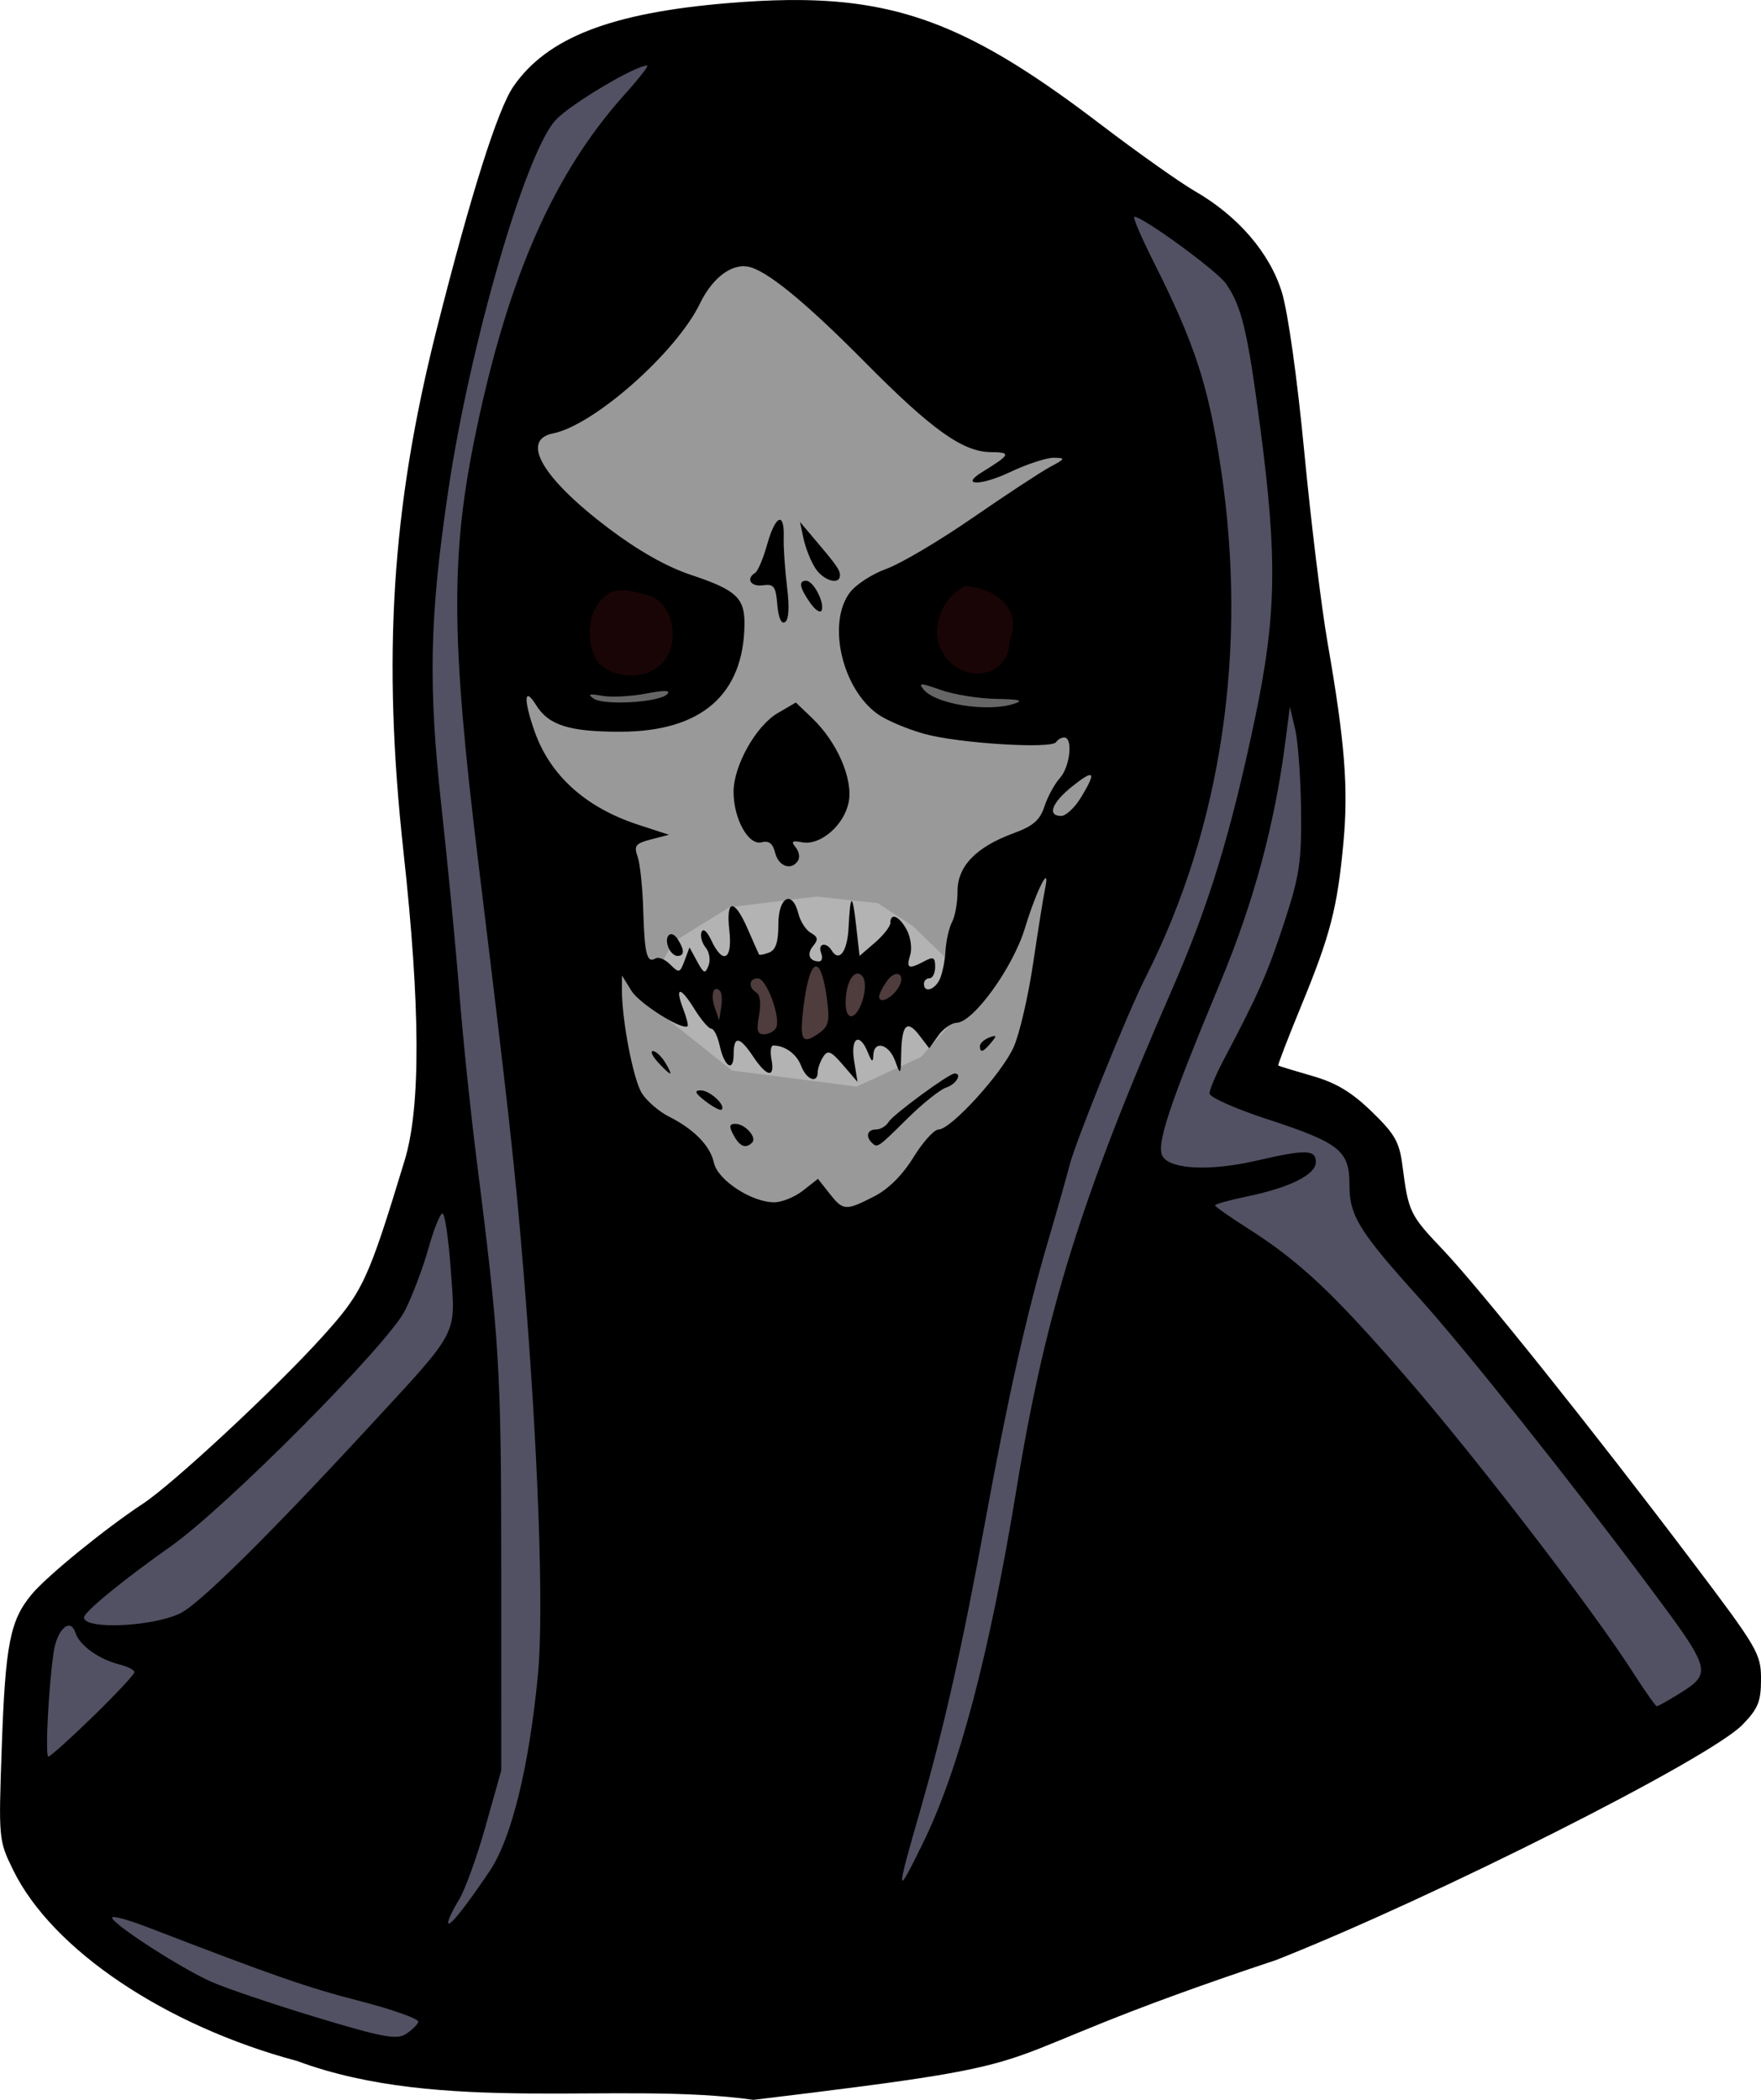 <?xml version="1.0" encoding="UTF-8" standalone="no"?>
<!-- Created with Inkscape (http://www.inkscape.org/) -->

<svg
   xmlns:dc="http://purl.org/dc/elements/1.1/"
   xmlns:cc="http://creativecommons.org/ns#"
   xmlns:rdf="http://www.w3.org/1999/02/22-rdf-syntax-ns#"
   xmlns:svg="http://www.w3.org/2000/svg"
   xmlns="http://www.w3.org/2000/svg"
   xmlns:sodipodi="http://sodipodi.sourceforge.net/DTD/sodipodi-0.dtd"
   xmlns:inkscape="http://www.inkscape.org/namespaces/inkscape"
   width="83.215mm"
   height="99.218mm"
   viewBox="0 0 83.215 99.218"
   version="1.1"
   id="svg472"
   xml:space="preserve"
   inkscape:version="0.92.2 5c3e80d, 2017-08-06"
   sodipodi:docname="grim-reaper-3-colour.svg"><title
     id="title569">Grim reaper</title><sodipodi:namedview
     id="namedview474"
     pagecolor="#ffffff"
     bordercolor="#000000"
     borderopacity="0.25"
     inkscape:showpageshadow="2"
     inkscape:pageopacity="0.0"
     inkscape:pagecheckerboard="0"
     inkscape:deskcolor="#d1d1d1"
     inkscape:document-units="mm"
     showgrid="false"
     inkscape:zoom="0.83869565"
     inkscape:cx="151.51515"
     inkscape:cy="165.15152"
     inkscape:window-width="1436"
     inkscape:window-height="856"
     inkscape:window-x="4"
     inkscape:window-y="0"
     inkscape:window-maximized="1"
     inkscape:current-layer="layer1"
     inkscape:snap-global="false" /><defs
     id="defs469"><filter
       inkscape:collect="always"
       style="color-interpolation-filters:sRGB"
       id="filter3947"
       x="-0.058"
       width="1.116"
       y="-0.275"
       height="1.55"><feGaussianBlur
         inkscape:collect="always"
         stdDeviation="0.485"
         id="feGaussianBlur3949" /></filter><filter
       inkscape:collect="always"
       style="color-interpolation-filters:sRGB"
       id="filter3973"
       x="-0.048"
       width="1.097"
       y="-0.079"
       height="1.158"><feGaussianBlur
         inkscape:collect="always"
         stdDeviation="0.295"
         id="feGaussianBlur3975" /></filter></defs><g
     inkscape:label="Lager 1"
     inkscape:groupmode="layer"
     id="layer1"
     transform="translate(-132.918,-103.451)"><g
       id="g3984"><path
         inkscape:connector-curvature="0"
         id="path3910"
         d="m 215.004,184.093 -19.329,9.539 -28.868,7.782 -17.823,-1.004 -10.041,-4.016 -4.016,-4.267 -1.757,-6.025 2.008,-6.778 13.806,-11.045 2.761,-4.267 2.008,-5.523 -1.004,-17.823 -0.502,-12.551 4.267,-17.572 5.774,-4.769 14.308,1.255 13.806,6.778 2.51,5.272 2.51,20.584 v 4.518 l -2.51,7.782 -1.255,3.012 5.523,1.506 1.004,4.016 11.798,13.555 4.267,6.778 z"
         style="fill:#515163;stroke:none;stroke-width:0.265px;stroke-linecap:butt;stroke-linejoin:miter;stroke-opacity:1;fill-opacity:1" /><path
         inkscape:connector-curvature="0"
         id="path3912"
         d="m 168.564,112.049 -11.798,10.543 v 16.317 l 6.527,24.349 12.551,-1.255 8.535,-10.543 3.263,-17.823 -1.506,-12.802 -10.543,-7.28 z"
         style="fill:#999999;stroke:none;stroke-width:0.265px;stroke-linecap:butt;stroke-linejoin:miter;stroke-opacity:1" /><path
         inkscape:connector-curvature="0"
         id="path3951"
         d="m 165.932,135.124 -2.15,0.759 h -4.111 l 0.569,1.075 h 3.542 l 2.087,-0.19 z m 9.993,0.19 -0.316,1.644 4.743,0.885 2.656,-1.328 -0.885,-0.949 -3.036,0.506 -2.15,-0.696 z"
         style="fill:#666666;stroke:none;stroke-width:0.265px;stroke-linecap:butt;stroke-linejoin:miter;stroke-opacity:1;fill-opacity:1" /><path
         inkscape:connector-curvature="0"
         id="path3953"
         d="m 163.971,149.354 0.759,-1.391 2.656,-1.644 4.111,-0.506 2.909,0.316 1.644,1.075 1.834,1.771 0.696,2.024 -2.15,2.403 -3.036,1.391 -5.882,-0.759 -3.099,-2.467 z"
         style="fill:#b3b3b3;stroke:none;stroke-width:0.265px;stroke-linecap:butt;stroke-linejoin:miter;stroke-opacity:1;filter:url(#filter3973)" /><path
         inkscape:connector-curvature="0"
         id="path3955"
         d="m 176.557,151.315 -0.632,-1.897 -2.34,-0.443 -1.202,0.126 -3.162,-0.19 -2.972,0.759 0.19,1.897 0.696,0.632 2.846,0.443 h 2.593 l 2.656,-1.012 z"
         style="fill:#4f3c3c;stroke:none;stroke-width:0.265px;stroke-linecap:butt;stroke-linejoin:miter;stroke-opacity:1;fill-opacity:1" /><path
         sodipodi:nodetypes="sccsscccsssccccssssscsssssssssscsssscsscscccssssssssccsccsssssssscccscccsssssscssssssssssssscssccsssssscscsssscssccssscsccssscssssscccssscscscccssccsssscsssscccssscscssssssssccscsssscsssscccssssssccsssssccsssssccccsssscccccssssscscccccsscccccccsccsssssccccsccccccccscssssssscscsccccccsccsscccsssssssssscsssscsscssssssssssssccssssscsccssssssccsccsscsssssscss"
         d="m 170.151,103.453 v 5.2e-4 c -0.895,0.01 -1.844,0.061 -2.866,0.147 -5.507,0.462 -8.515,1.634 -10.105,3.934 -0.744,1.076 -2.026,5.136 -3.634,11.505 -2.124,8.414 -2.57,15.469 -1.559,24.684 0.8,7.296 0.818,12.041 0.054,14.552 -1.734,5.702 -1.968,6.204 -3.865,8.309 -2.208,2.449 -7.06,6.965 -8.506,7.918 -1.771,1.166 -4.504,3.391 -5.239,4.264 -1.035,1.23 -1.258,2.354 -1.429,7.209 -0.154,4.378 -0.15,4.43 0.538,5.836 1.841,3.764 7.192,7.36 13.43,9.026 6.812,2.53 15.202,0.94 21.554,1.832 16.366,-1.971 9.063,-1.413 24.703,-6.609 7.486,-2.96 20.485,-9.519 22.034,-11.118 0.738,-0.762 0.873,-1.094 0.873,-2.155 0,-1.196 -0.154,-1.459 -3.29,-5.607 -4.717,-6.241 -10.02,-12.87 -11.753,-14.691 -1.552,-1.63 -1.619,-1.771 -1.9,-3.95 -0.146,-1.134 -0.354,-1.501 -1.457,-2.569 -0.955,-0.924 -1.683,-1.36 -2.821,-1.686 -0.843,-0.242 -1.559,-0.461 -1.591,-0.487 -0.032,-0.026 0.455,-1.291 1.081,-2.812 1.383,-3.36 1.713,-4.636 1.998,-7.724 0.239,-2.591 0.067,-4.761 -0.752,-9.46 -0.291,-1.673 -0.786,-5.722 -1.098,-8.996 -0.333,-3.487 -0.772,-6.616 -1.062,-7.554 -0.573,-1.856 -2.071,-3.595 -4.11,-4.77 -0.71,-0.41 -2.743,-1.851 -4.519,-3.204 -5.478,-4.174 -8.857,-5.716 -13.831,-5.82 -0.287,-0.006 -0.579,-0.007 -0.877,-0.004 z m -6.653,3.096 c 0.09,0 -0.38,0.606 -1.045,1.346 -3.34,3.714 -5.49,8.569 -7.021,15.852 -1.235,5.874 -1.217,9.765 0.095,20.505 1.433,11.736 1.732,14.439 2.122,19.182 0.7,8.499 0.976,16.117 0.691,19.117 -0.416,4.39 -1.25,7.78 -2.293,9.324 -1.203,1.78 -1.945,2.698 -1.952,2.414 -0.003,-0.128 0.226,-0.608 0.509,-1.067 0.283,-0.458 0.849,-2.02 1.257,-3.471 l 0.742,-2.638 -5.2e-4,-9.525 c -1.5e-4,-9.53 -0.072,-10.718 -1.191,-19.579 -0.275,-2.183 -0.631,-5.636 -0.789,-7.673 -0.159,-2.037 -0.536,-5.966 -0.84,-8.731 -0.637,-5.801 -0.57,-8.973 0.314,-14.949 1.027,-6.947 3.664,-16.037 5.089,-17.544 0.716,-0.757 3.756,-2.565 4.313,-2.565 z m 23.024,7.144 c 0.407,0 3.894,2.545 4.321,3.153 0.748,1.068 1.024,2.22 1.623,6.769 0.823,6.254 0.773,8.944 -0.259,13.848 -1.139,5.414 -2.166,8.764 -3.905,12.743 -4.282,9.797 -5.981,15.253 -7.347,23.586 -1.285,7.839 -2.72,13.27 -4.429,16.758 -1.289,2.631 -1.296,2.508 -0.093,-1.668 1.102,-3.828 1.974,-7.714 3.042,-13.552 1.063,-5.809 1.946,-9.753 2.951,-13.176 0.455,-1.55 0.916,-3.176 1.024,-3.613 0.274,-1.103 2.748,-7.224 3.597,-8.9 3.592,-7.089 4.842,-15.477 3.573,-23.987 -0.593,-3.979 -1.226,-5.928 -3.196,-9.845 -0.585,-1.163 -0.991,-2.115 -0.903,-2.115 z m -18.428,2.341 c 0.05,10e-4 0.101,0.006 0.15,0.013 0.844,0.129 2.709,1.649 5.556,4.527 3.141,3.175 4.614,4.228 5.932,4.24 0.993,0.009 0.949,0.109 -0.419,0.953 -1.05,0.648 -0.04,0.641 1.333,-0.008 0.801,-0.379 1.731,-0.685 2.068,-0.679 0.568,0.01 0.555,0.042 -0.182,0.438 -0.437,0.235 -2.082,1.316 -3.657,2.403 -1.574,1.087 -3.408,2.172 -4.075,2.41 -0.667,0.239 -1.443,0.743 -1.725,1.12 -1.08,1.447 -0.369,4.54 1.32,5.742 0.407,0.29 1.392,0.708 2.189,0.93 1.617,0.451 6.034,0.728 6.241,0.392 0.074,-0.119 0.246,-0.217 0.383,-0.217 0.424,0 0.274,1.386 -0.207,1.918 -0.251,0.277 -0.578,0.879 -0.728,1.337 -0.212,0.651 -0.532,0.929 -1.462,1.27 -1.769,0.65 -2.646,1.557 -2.646,2.738 0,0.536 -0.116,1.191 -0.258,1.456 -0.142,0.265 -0.282,0.882 -0.311,1.371 -0.029,0.489 -0.155,1.098 -0.28,1.352 -0.246,0.499 -0.738,0.631 -0.738,0.198 0,-0.146 0.119,-0.265 0.265,-0.265 0.146,0 0.265,-0.242 0.265,-0.538 0,-0.45 -0.084,-0.494 -0.512,-0.265 -0.742,0.397 -0.868,0.343 -0.669,-0.287 0.098,-0.308 0.026,-0.844 -0.159,-1.191 -0.354,-0.661 -0.777,-0.84 -0.777,-0.33 0,0.165 -0.327,0.582 -0.728,0.928 l -0.728,0.628 -0.156,-1.391 c -0.18,-1.613 -0.28,-1.599 -0.362,0.05 -0.057,1.136 -0.442,1.661 -0.797,1.086 -0.264,-0.427 -0.674,-0.331 -0.501,0.118 0.084,0.218 0.041,0.397 -0.096,0.397 -0.464,0 -0.598,-0.347 -0.281,-0.729 0.25,-0.301 0.228,-0.43 -0.105,-0.617 -0.232,-0.13 -0.496,-0.535 -0.588,-0.9 -0.292,-1.162 -0.95,-0.818 -0.95,0.497 0,0.834 -0.123,1.209 -0.435,1.329 -0.239,0.091 -0.454,0.134 -0.477,0.095 -0.023,-0.04 -0.263,-0.578 -0.532,-1.197 -0.641,-1.475 -1.043,-1.444 -0.872,0.066 0.156,1.382 -0.302,1.631 -0.851,0.463 -0.205,-0.437 -0.391,-0.592 -0.465,-0.388 -0.067,0.187 0.021,0.513 0.196,0.725 0.176,0.212 0.238,0.595 0.138,0.851 -0.16,0.411 -0.224,0.388 -0.541,-0.195 l -0.359,-0.661 -0.234,0.626 c -0.219,0.586 -0.262,0.597 -0.678,0.181 -0.244,-0.244 -0.555,-0.375 -0.692,-0.29 -0.408,0.252 -0.522,-0.193 -0.582,-2.258 -0.031,-1.08 -0.152,-2.228 -0.268,-2.553 -0.183,-0.511 -0.099,-0.62 0.635,-0.81 l 0.846,-0.219 -1.451,-0.474 c -2.479,-0.81 -4.161,-2.324 -4.895,-4.406 -0.537,-1.521 -0.5,-2.167 0.07,-1.246 0.592,0.955 1.578,1.264 4.01,1.257 3.794,-0.011 5.796,-1.75 5.836,-5.068 0.015,-1.255 -0.391,-1.631 -2.527,-2.342 -1.152,-0.383 -2.491,-1.141 -3.901,-2.206 -3.128,-2.364 -4.18,-4.168 -2.613,-4.481 1.928,-0.386 5.813,-3.82 6.933,-6.129 0.506,-1.043 1.242,-1.697 1.95,-1.763 0.051,-0.005 0.101,-0.007 0.151,-0.005 z m 1.683,11.978 c -0.155,-0.019 -0.389,0.383 -0.608,1.166 -0.184,0.659 -0.438,1.261 -0.564,1.338 -0.456,0.282 -0.213,0.67 0.367,0.59 0.515,-0.072 0.606,0.051 0.677,0.915 0.051,0.622 0.189,0.932 0.364,0.824 0.182,-0.112 0.216,-0.701 0.097,-1.659 -0.101,-0.817 -0.173,-1.872 -0.158,-2.345 0.017,-0.544 -0.056,-0.814 -0.177,-0.829 z m 0.944,0.101 0.169,0.794 c 0.093,0.437 0.342,1.062 0.553,1.389 0.387,0.599 1.167,0.822 1.167,0.334 0,-0.255 -0.17,-0.493 -1.328,-1.855 z m 0.292,2.778 c -0.373,0 -0.313,0.328 0.192,1.049 0.246,0.351 0.491,0.503 0.546,0.338 0.128,-0.385 -0.405,-1.387 -0.738,-1.387 z m 5.491,4.901 c 0.114,0.002 0.384,0.088 0.87,0.259 0.618,0.218 1.793,0.408 2.612,0.423 1.144,0.02 1.335,0.075 0.827,0.238 -1.241,0.397 -3.674,0.012 -4.242,-0.672 -0.138,-0.167 -0.18,-0.25 -0.066,-0.248 z m -12.156,0.311 c 0.163,0.005 0.189,0.056 0.092,0.153 -0.387,0.387 -2.988,0.539 -3.472,0.203 -0.3,-0.209 -0.204,-0.241 0.397,-0.132 0.437,0.079 1.369,0.033 2.073,-0.103 0.448,-0.086 0.747,-0.127 0.909,-0.122 z m 6.178,0.542 -0.857,0.5 c -1.031,0.602 -2.087,2.486 -2.087,3.723 0,1.273 0.705,2.544 1.322,2.382 0.349,-0.091 0.533,0.052 0.646,0.504 0.162,0.647 0.777,0.849 1.082,0.355 0.094,-0.152 0.041,-0.433 -0.119,-0.625 -0.228,-0.275 -0.162,-0.325 0.314,-0.234 0.862,0.165 1.992,-0.818 2.197,-1.91 0.205,-1.093 -0.551,-2.83 -1.721,-3.95 z m 23.343,0.2 0.25,1.058 c 0.138,0.582 0.263,2.308 0.28,3.836 0.026,2.44 -0.071,3.084 -0.793,5.292 -0.779,2.381 -1.236,3.419 -2.845,6.461 -0.379,0.716 -0.689,1.446 -0.689,1.624 0,0.177 1.205,0.717 2.678,1.199 3.493,1.144 3.936,1.496 3.936,3.131 0,1.45 0.457,2.189 3.302,5.343 2.161,2.396 7.13,8.631 10.829,13.588 3.013,4.037 3.036,4.123 1.386,5.143 -0.492,0.304 -0.94,0.552 -0.996,0.551 -0.056,-0.001 -0.578,-0.745 -1.16,-1.653 -1.887,-2.943 -7.33,-10.025 -10.677,-13.891 -3.457,-3.993 -5.045,-5.483 -7.513,-7.051 -0.837,-0.532 -1.521,-1.014 -1.521,-1.072 0,-0.058 0.68,-0.247 1.509,-0.419 2.028,-0.421 3.253,-1.033 3.253,-1.625 0,-0.594 -0.481,-0.606 -2.794,-0.07 -2.17,0.503 -4.056,0.422 -4.441,-0.191 -0.33,-0.526 0.273,-2.349 2.722,-8.233 1.585,-3.808 2.578,-7.492 3.08,-11.433 z m -9.436,3.23 c 0.135,0.023 -0.018,0.372 -0.443,1.069 -0.288,0.473 -0.705,0.86 -0.925,0.86 -0.68,0 -0.445,-0.626 0.526,-1.4 0.46,-0.367 0.738,-0.546 0.843,-0.529 z m -2.114,4.869 c 0.009,-0.004 0.017,-0.003 0.024,0.002 0.034,0.026 0.026,0.181 -0.041,0.498 -0.077,0.364 -0.33,1.944 -0.562,3.511 -0.232,1.567 -0.646,3.353 -0.921,3.969 -0.56,1.254 -2.969,3.897 -3.551,3.897 -0.208,0 -0.742,0.591 -1.186,1.313 -0.521,0.846 -1.184,1.505 -1.864,1.852 -1.346,0.687 -1.458,0.679 -2.108,-0.148 l -0.541,-0.687 -0.705,0.555 c -0.388,0.305 -1,0.554 -1.361,0.554 -1.066,0 -2.668,-1.047 -2.847,-1.861 -0.178,-0.812 -0.933,-1.586 -2.141,-2.196 -0.451,-0.228 -1.017,-0.714 -1.256,-1.08 -0.41,-0.625 -0.957,-3.451 -0.953,-4.918 l 0.002,-0.661 0.451,0.727 c 0.378,0.609 2.414,1.887 2.652,1.665 0.04,-0.038 -0.052,-0.4 -0.206,-0.804 -0.412,-1.082 -0.144,-1.089 0.521,-0.014 0.32,0.517 0.681,0.94 0.803,0.94 0.122,0 0.3,0.356 0.395,0.791 0.224,1.019 0.662,1.294 0.662,0.415 0,-0.889 0.278,-0.854 0.927,0.117 0.645,0.965 1.032,1.025 0.861,0.132 -0.07,-0.364 -0.033,-0.661 0.08,-0.661 0.559,0 1.107,0.399 1.321,0.962 0.251,0.659 0.777,0.857 0.784,0.295 0.002,-0.182 0.12,-0.509 0.261,-0.728 0.215,-0.332 0.368,-0.267 0.938,0.397 l 0.681,0.794 -0.16,-0.992 c -0.179,-1.112 0.255,-1.377 0.65,-0.397 0.183,0.456 0.243,0.487 0.256,0.132 0.026,-0.725 0.737,-0.542 1.032,0.265 0.255,0.699 0.267,0.684 0.287,-0.353 0.026,-1.371 0.276,-1.617 0.861,-0.85 l 0.463,0.607 0.422,-0.595 c 0.232,-0.327 0.624,-0.602 0.87,-0.61 0.8,-0.027 2.669,-2.616 3.232,-4.478 0.384,-1.27 0.833,-2.299 0.972,-2.357 z m -17.704,2.649 c -0.16,0.02 -0.25,0.269 -0.116,0.618 0.086,0.225 0.28,0.408 0.43,0.408 0.336,0 0.342,-0.274 0.018,-0.786 -0.114,-0.181 -0.236,-0.252 -0.332,-0.24 z m 6.852,1.523 c 0.014,-0.002 0.029,-2.1e-4 0.043,0.004 0.177,0.05 0.349,0.537 0.478,1.478 0.146,1.062 0.093,1.335 -0.314,1.632 -0.849,0.621 -0.986,0.421 -0.793,-1.164 0.154,-1.266 0.371,-1.925 0.586,-1.95 z m 1.977,0.337 c 0.068,6.1e-4 0.138,0.033 0.206,0.101 0.159,0.159 0.185,0.582 0.062,1.039 -0.278,1.04 -0.84,1.195 -0.835,0.232 0.004,-0.727 0.232,-1.282 0.499,-1.361 0.022,-0.007 0.044,-0.01 0.067,-0.01 z m 1.858,0.017 c 0.213,0 0.307,0.271 0.057,0.668 -0.313,0.495 -0.898,0.761 -0.898,0.407 0,-0.13 0.169,-0.467 0.376,-0.749 0.166,-0.227 0.337,-0.325 0.465,-0.325 z m -6.571,0.208 c 0.418,0 1.116,1.927 0.853,2.353 -0.1,0.161 -0.358,0.293 -0.574,0.293 -0.304,0 -0.355,-0.204 -0.225,-0.896 0.101,-0.54 0.053,-0.967 -0.12,-1.074 -0.402,-0.249 -0.36,-0.676 0.067,-0.676 z m -1.944,0.501 c 0.045,0.007 0.098,0.036 0.155,0.093 0.085,0.085 0.11,0.432 0.056,0.772 l -0.097,0.618 -0.213,-0.615 c -0.156,-0.451 -0.107,-0.833 0.056,-0.867 0.014,-0.003 0.028,-0.003 0.043,-0.001 z M 179.911,152.4 c -0.012,3.1e-4 -0.027,0.003 -0.045,0.007 -0.048,0.011 -0.117,0.034 -0.208,0.069 -0.239,0.092 -0.435,0.273 -0.435,0.403 h 5.2e-4 c 0,0.34 0.153,0.292 0.534,-0.167 0.157,-0.19 0.221,-0.285 0.182,-0.307 -0.006,-0.004 -0.016,-0.005 -0.028,-0.005 z m -16.139,0.715 c -0.133,0 -0.027,0.238 0.237,0.529 0.263,0.291 0.521,0.529 0.573,0.529 0.051,0 -0.055,-0.238 -0.237,-0.529 -0.182,-0.291 -0.44,-0.529 -0.573,-0.529 z m 14.257,1.058 c -0.267,0 -2.912,1.942 -3.119,2.29 -0.116,0.196 -0.384,0.356 -0.595,0.356 -0.402,0 -0.508,0.317 -0.207,0.618 0.269,0.269 0.275,0.265 1.684,-1.13 0.726,-0.718 1.557,-1.381 1.846,-1.473 0.458,-0.145 0.764,-0.661 0.392,-0.661 z m -12.002,0.799 c -0.321,0.004 -0.263,0.134 0.227,0.511 0.362,0.278 0.706,0.457 0.765,0.397 0.207,-0.207 -0.565,-0.914 -0.992,-0.908 z m 1.644,1.582 c -0.292,0 -0.312,0.116 -0.091,0.529 h 5.2e-4 c 0.292,0.545 0.575,0.659 0.88,0.355 0.241,-0.241 -0.333,-0.884 -0.789,-0.884 z m -13.843,4.233 c 0.111,0 0.287,1.203 0.392,2.672 0.227,3.168 0.459,2.728 -3.955,7.509 -4.575,4.956 -7.878,8.223 -8.786,8.69 -1.272,0.655 -4.592,0.812 -4.592,0.218 0,-0.257 1.833,-1.759 4.101,-3.359 2.629,-1.855 10.248,-9.526 11.063,-11.137 0.357,-0.707 0.858,-2.03 1.112,-2.939 0.254,-0.909 0.553,-1.654 0.664,-1.654 z m -17.638,19.477 c 0.018,0.001 0.037,0.005 0.054,0.011 0.094,0.033 0.177,0.135 0.235,0.318 0.191,0.601 1.109,1.261 2.101,1.509 0.379,0.095 0.689,0.257 0.689,0.361 0,0.103 -0.878,1.043 -1.952,2.088 -1.074,1.045 -2.025,1.9 -2.114,1.9 -0.159,0 0.01,-3.333 0.251,-4.935 0.107,-0.715 0.415,-1.205 0.68,-1.25 0.019,-0.003 0.037,-0.004 0.056,-0.003 z m 2.139,13.769 c 0.242,0.021 0.84,0.2 1.536,0.469 6.036,2.326 7.536,2.848 10.069,3.502 1.56,0.403 2.798,0.845 2.752,0.983 -0.046,0.138 -0.316,0.398 -0.599,0.578 -0.431,0.273 -1.115,0.145 -4.219,-0.795 -2.037,-0.617 -4.271,-1.372 -4.964,-1.679 -1.436,-0.636 -4.685,-2.735 -4.69,-3.03 -2.3e-4,-0.013 0.011,-0.022 0.033,-0.026 0.019,-0.004 0.047,-0.004 0.081,-0.001 z"
         style="fill:#000000;stroke-width:0.265"
         id="path488" /><path
         inkscape:connector-curvature="0"
         id="path3922"
         d="m 161.884,131.393 c -1.184,0.519 -1.369,2.252 -0.771,3.27 0.767,0.954 2.568,0.963 3.274,-0.092 0.684,-1.041 0.267,-2.903 -1.13,-3.061 -0.442,-0.126 -0.917,-0.244 -1.373,-0.118 z m 16.633,-0.253 c -1.267,0.633 -1.823,2.469 -0.756,3.536 0.922,1.066 2.855,0.671 2.855,-0.903 0.672,-1.58 -0.688,-2.547 -2.1,-2.633 z"
         style="fill:#c22c2c;fill-opacity:1;stroke:none;stroke-width:0.265px;stroke-linecap:butt;stroke-linejoin:miter;stroke-opacity:1;opacity:0.362;filter:url(#filter3947)" /></g></g></svg>